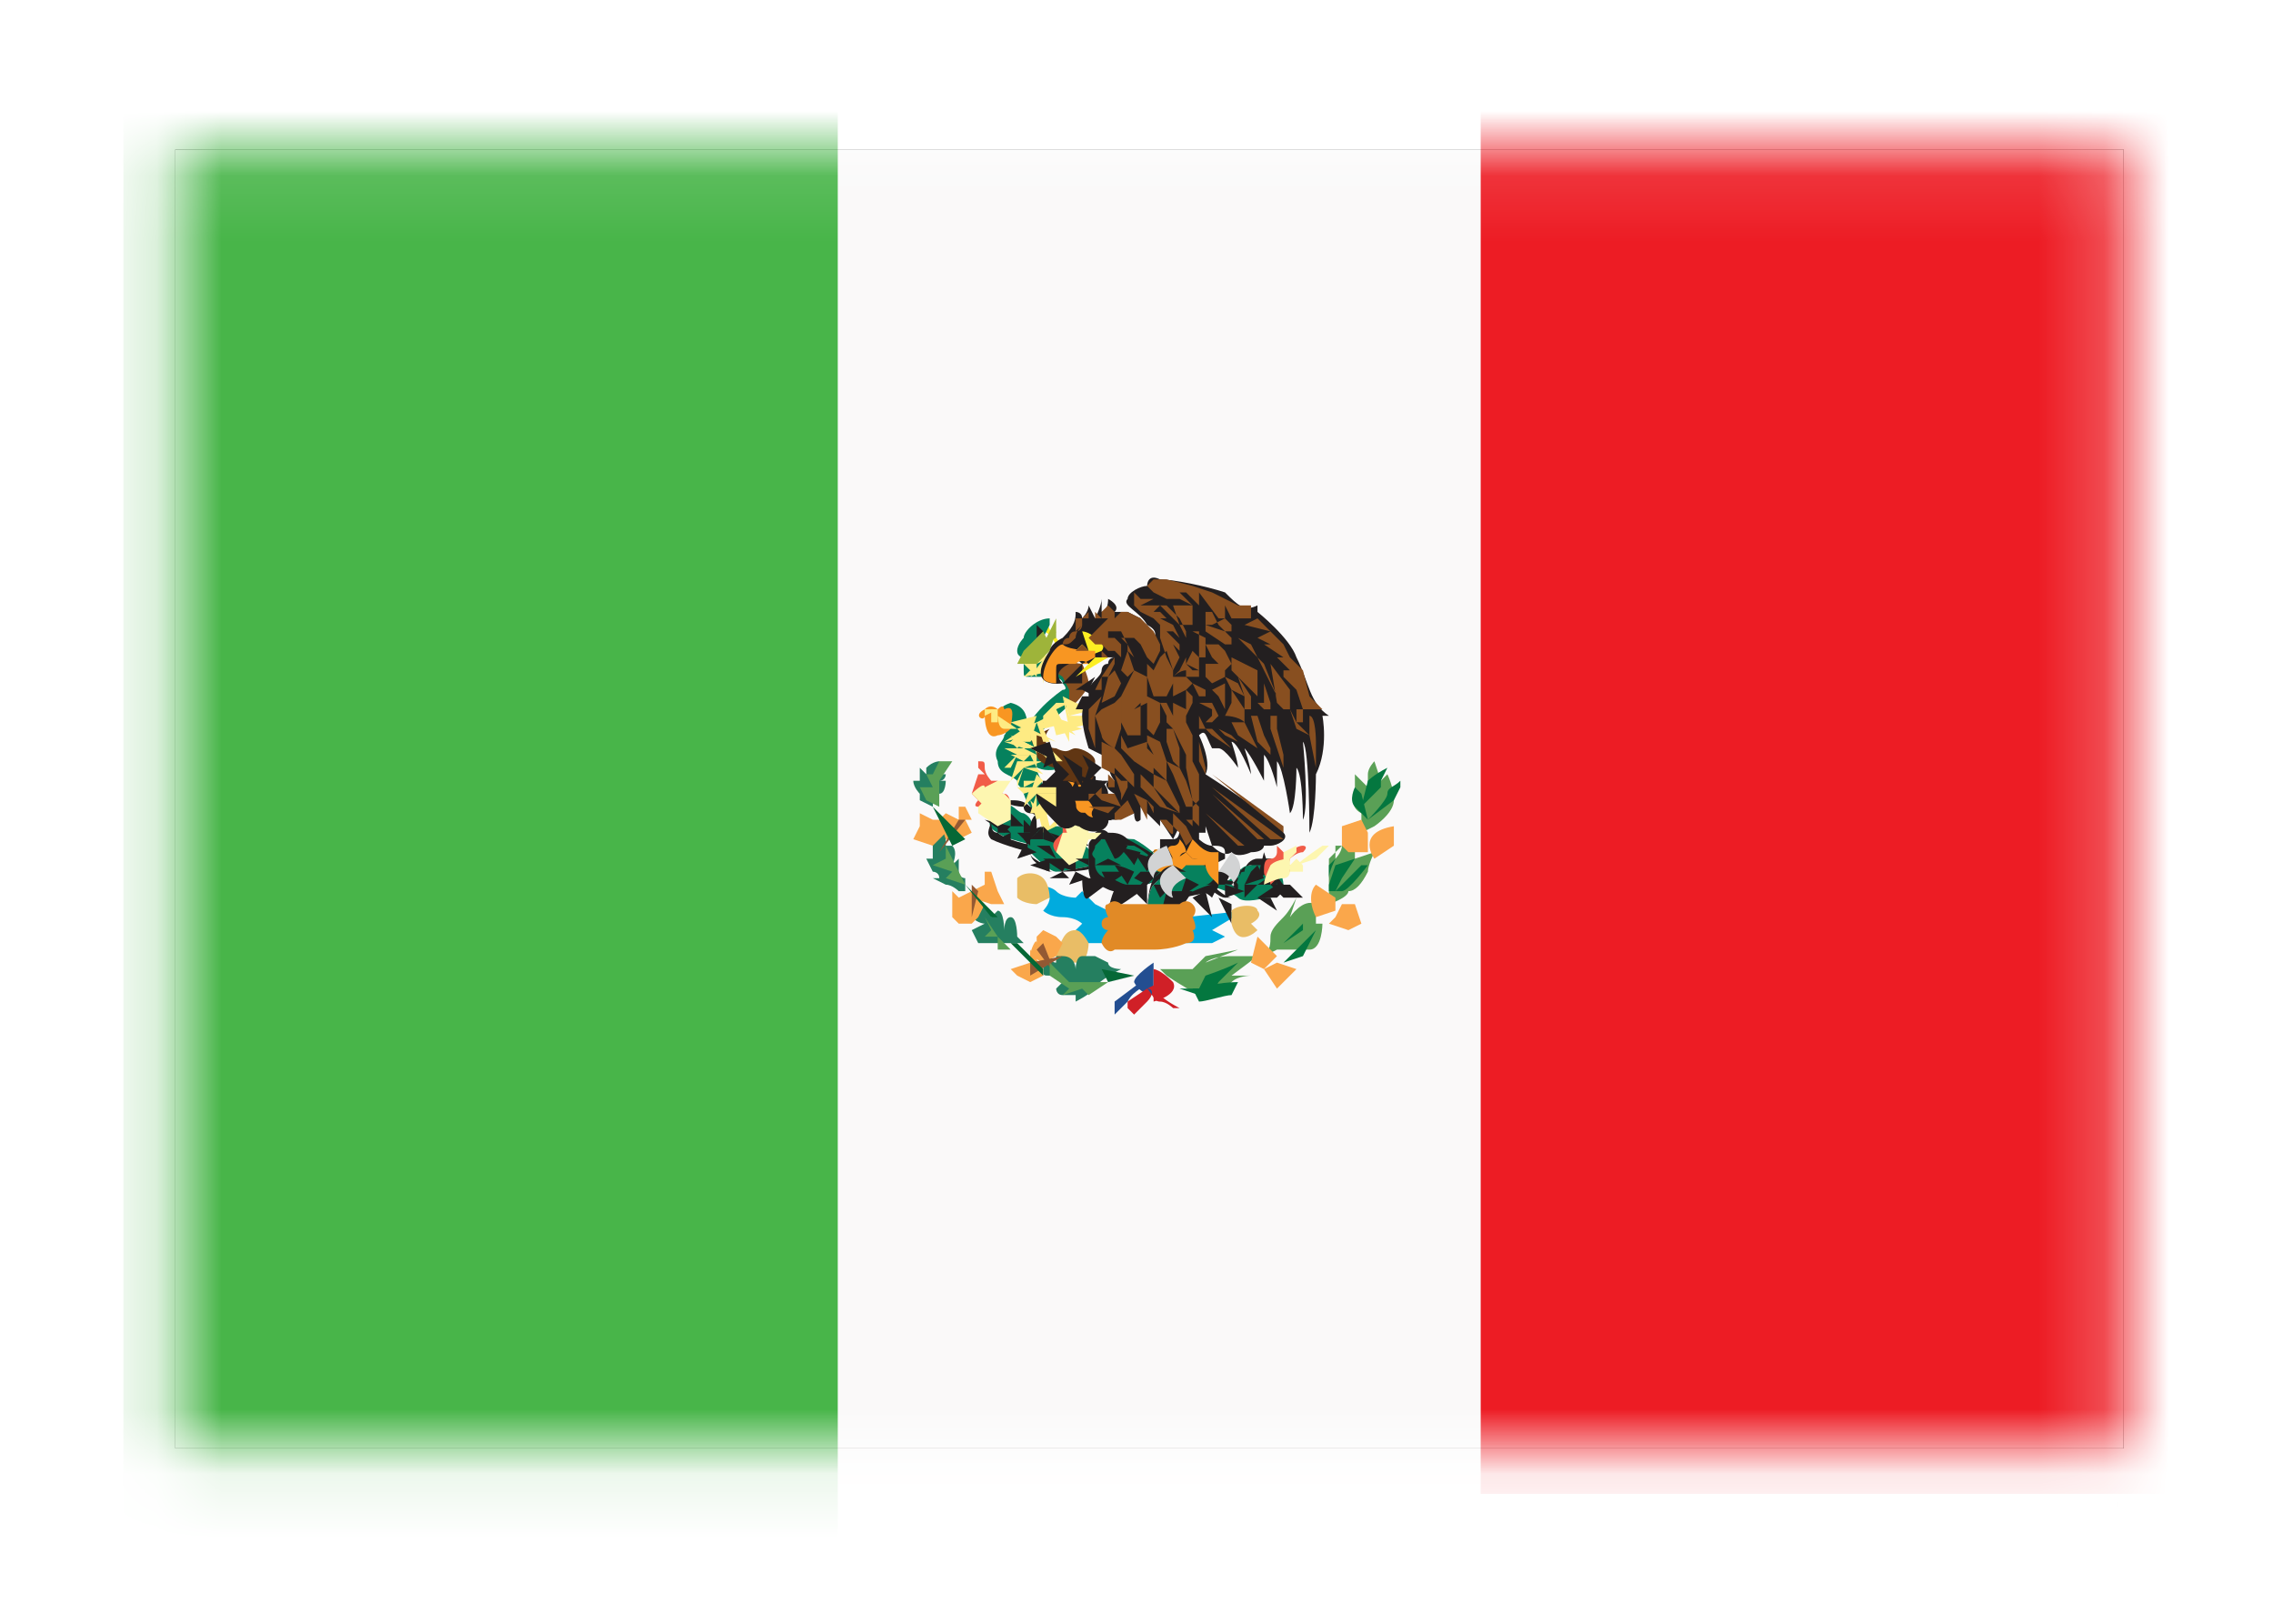<?xml version="1.0" encoding="utf-8"?>
<!-- Generator: Adobe Illustrator 26.2.1, SVG Export Plug-In . SVG Version: 6.00 Build 0)  -->
<svg version="1.1" id="Layer_1" xmlns="http://www.w3.org/2000/svg" xmlns:xlink="http://www.w3.org/1999/xlink" x="0px" y="0px"
	 viewBox="0 0 35 25" style="enable-background:new 0 0 35 25;" xml:space="preserve">
<style type="text/css">
	.st0{filter:url(#Adobe_OpacityMaskFilter);}
	.st1{fill-rule:evenodd;clip-rule:evenodd;fill:#FFFFFF;}
	.st2{mask:url(#mask-2_00000159433357127811672720000000628333105345935492_);}
	.st3{fill-rule:evenodd;clip-rule:evenodd;fill:#010101;}
	.st4{filter:url(#Adobe_OpacityMaskFilter_00000042701150552735286090000004112805664126477215_);}
	.st5{mask:url(#mask-4_00000116199219578569303220000010543106787482224295_);}
	.st6{fill-rule:evenodd;clip-rule:evenodd;fill:#FAF9F9;}
	.st7{fill-rule:evenodd;clip-rule:evenodd;fill:#ED1C24;}
	.st8{fill-rule:evenodd;clip-rule:evenodd;fill:#FBF9F8;}
	.st9{filter:url(#Adobe_OpacityMaskFilter_00000045609114671461586060000016246786612155595407_);}
	.st10{mask:url(#mask-2_00000101062337700303899570000003995236682673586086_);}
	.st11{filter:url(#Adobe_OpacityMaskFilter_00000128462565025830623900000008175413853984539564_);}
	.st12{mask:url(#mask-4_00000023966468550029464060000007938735880956898963_);fill-rule:evenodd;clip-rule:evenodd;fill:#F4F5F7;}
	.st13{filter:url(#Adobe_OpacityMaskFilter_00000034057277855513979020000002540050382001165702_);}
	.st14{mask:url(#mask-4_00000067228116183030101340000004531223054878379161_);fill-rule:evenodd;clip-rule:evenodd;fill:#ED1D24;}
	.st15{filter:url(#Adobe_OpacityMaskFilter_00000136397120147773986910000015753448142728859271_);}
	.st16{mask:url(#mask-2_00000091706067234960602460000002321505284769504941_);}
	.st17{filter:url(#Adobe_OpacityMaskFilter_00000131335887109535158300000003411507547502284682_);}
	.st18{mask:url(#mask-2_00000160891136498399391000000017756049373235322769_);}
	.st19{fill-rule:evenodd;clip-rule:evenodd;fill:#040404;}
	.st20{fill-rule:evenodd;clip-rule:evenodd;fill:#FFD548;}
	.st21{filter:url(#Adobe_OpacityMaskFilter_00000117668960112458929000000007186041640842922117_);}
	.st22{mask:url(#mask-2_00000084532459356011182520000004285211418049510028_);}
	.st23{filter:url(#Adobe_OpacityMaskFilter_00000093169137450422517880000007337478858609188509_);}
	.st24{mask:url(#mask-4_00000181809550278570098720000014414872598247725734_);fill-rule:evenodd;clip-rule:evenodd;fill:#ED1C24;}
	.st25{filter:url(#Adobe_OpacityMaskFilter_00000025410181257630238460000008608799509197480870_);}
	.st26{mask:url(#mask-4_00000099649463080031198580000000093378268448833410_);fill-rule:evenodd;clip-rule:evenodd;fill:#FCEE23;}
	.st27{filter:url(#Adobe_OpacityMaskFilter_00000036954039253278488530000004100744732580487351_);}
	.st28{mask:url(#mask-2_00000172418960918588751330000011318760097602942909_);}
	.st29{fill-rule:evenodd;clip-rule:evenodd;fill:#F4F5F7;}
	.st30{fill-rule:evenodd;clip-rule:evenodd;fill:#28489E;}
	.st31{filter:url(#Adobe_OpacityMaskFilter_00000106149118032540633080000006841448531786283392_);}
	.st32{mask:url(#mask-2_00000163043125389936285590000004044241021529375631_);}
	.st33{fill-rule:evenodd;clip-rule:evenodd;fill:#48B549;}
	.st34{filter:url(#Adobe_OpacityMaskFilter_00000073685887306776796970000001983121481840236962_);}
	.st35{mask:url(#mask-2_00000177479864644251214230000013874266319490538116_);}
	.st36{filter:url(#Adobe_OpacityMaskFilter_00000046333011233985864780000007278090761023957949_);}
	.st37{mask:url(#mask-4_00000130641319284651214970000010017956297657392312_);}
	.st38{fill-rule:evenodd;clip-rule:evenodd;fill:#426FB6;}
	.st39{filter:url(#Adobe_OpacityMaskFilter_00000182520578693874023960000001670946560043576765_);}
	.st40{mask:url(#mask-2_00000090998187329882602140000004308812758973409455_);}
	.st41{filter:url(#Adobe_OpacityMaskFilter_00000176759541433034515290000014053494855032293278_);}
	.st42{mask:url(#mask-4_00000050649915475537316300000007228198193215605426_);}
	.st43{filter:url(#Adobe_OpacityMaskFilter_00000139986416623490034780000004738369904051656600_);}
	.st44{mask:url(#mask-2_00000019669120936334350770000012965679884151484319_);}
	.st45{filter:url(#Adobe_OpacityMaskFilter_00000000214709974015845100000008523920599737889951_);}
	.st46{mask:url(#mask-2_00000116205885282339841060000007609220235676557459_);}
	.st47{filter:url(#Adobe_OpacityMaskFilter_00000007406104353910079740000003736242189635410590_);}
	.st48{mask:url(#mask-2_00000042703271809018010770000009646595279154630050_);}
	.st49{fill-rule:evenodd;clip-rule:evenodd;fill:#2E65B0;}
	.st50{filter:url(#Adobe_OpacityMaskFilter_00000028326082007345841220000009067043184618357664_);}
	.st51{mask:url(#mask-2_00000016037029257848532020000014319793742758442380_);}
	.st52{filter:url(#Adobe_OpacityMaskFilter_00000058562936270053809050000005924469963940428451_);}
	.st53{mask:url(#mask-2_00000132805672490187174530000011967639970155143101_);}
	.st54{filter:url(#Adobe_OpacityMaskFilter_00000138570011766291839340000015741888277243105443_);}
	.st55{mask:url(#mask-4_00000112619770869416509010000004368711825856029875_);}
	.st56{fill-rule:evenodd;clip-rule:evenodd;fill:#F9F9FA;}
	.st57{fill:#FFFFFF;}
	.st58{filter:url(#Adobe_OpacityMaskFilter_00000088841968256938018860000000839401330671179413_);}
	.st59{mask:url(#mask-2_00000069376577721755564670000009188716565373155225_);}
	.st60{filter:url(#Adobe_OpacityMaskFilter_00000084500441646017501430000006362739842420723344_);}
	.st61{mask:url(#mask-4_00000022522269820630322100000012278547080610877339_);}
	.st62{fill-rule:evenodd;clip-rule:evenodd;fill:#B72327;}
	.st63{filter:url(#Adobe_OpacityMaskFilter_00000049899913160601096290000004825129479184157362_);}
	.st64{mask:url(#mask-2_00000044895823384496806530000010888710681073222533_);}
	.st65{filter:url(#Adobe_OpacityMaskFilter_00000168795468524159005470000006570895917176628624_);}
	.st66{mask:url(#mask-4_00000098187969314515300000000002097632923151021474_);}
	.st67{filter:url(#Adobe_OpacityMaskFilter_00000155869379382583087740000014355781005934346886_);}
	.st68{mask:url(#mask-2_00000127755934176122309620000006535778762039640735_);fill-rule:evenodd;clip-rule:evenodd;fill:#FFFFFF;}
	.st69{filter:url(#Adobe_OpacityMaskFilter_00000036968242289756455020000007257040235822475904_);}
	.st70{mask:url(#mask-2_00000042729630301912793570000011980468768202908550_);fill-rule:evenodd;clip-rule:evenodd;fill:#21478B;}
	.st71{filter:url(#Adobe_OpacityMaskFilter_00000173858529938130636420000006963706766773988265_);}
	.st72{mask:url(#mask-2_00000170987027586119625590000002500567236774265230_);fill-rule:evenodd;clip-rule:evenodd;fill:#AE1F28;}
	.st73{filter:url(#Adobe_OpacityMaskFilter_00000128479244697957193160000005203568081668315827_);}
	.st74{mask:url(#mask-2_00000143584067246395763980000016703629221568772794_);}
	.st75{fill-rule:evenodd;clip-rule:evenodd;fill:#01ABDE;}
	.st76{fill-rule:evenodd;clip-rule:evenodd;fill:#06815D;}
	.st77{fill-rule:evenodd;clip-rule:evenodd;fill:#231F20;}
	.st78{fill-rule:evenodd;clip-rule:evenodd;fill:#FCEE23;}
	.st79{fill-rule:evenodd;clip-rule:evenodd;fill:#884F20;}
	.st80{fill-rule:evenodd;clip-rule:evenodd;fill:#F89622;}
	.st81{fill-rule:evenodd;clip-rule:evenodd;fill:#FEEB83;}
	.st82{fill-rule:evenodd;clip-rule:evenodd;fill:#9EB43A;}
	.st83{fill-rule:evenodd;clip-rule:evenodd;fill:#F15C48;}
	.st84{fill-rule:evenodd;clip-rule:evenodd;fill:#FDF6B0;}
	.st85{fill-rule:evenodd;clip-rule:evenodd;fill:#E18A26;}
	.st86{fill-rule:evenodd;clip-rule:evenodd;fill:#E9BD66;}
	.st87{fill-rule:evenodd;clip-rule:evenodd;fill:#257F60;}
	.st88{fill-rule:evenodd;clip-rule:evenodd;fill:#FAA74B;}
	.st89{fill-rule:evenodd;clip-rule:evenodd;fill:#935933;}
	.st90{fill-rule:evenodd;clip-rule:evenodd;fill:#056836;}
	.st91{fill-rule:evenodd;clip-rule:evenodd;fill:#5AA056;}
	.st92{fill-rule:evenodd;clip-rule:evenodd;fill:#04773F;}
	.st93{fill-rule:evenodd;clip-rule:evenodd;fill:#234E91;}
	.st94{fill-rule:evenodd;clip-rule:evenodd;fill:#D02027;}
	.st95{fill-rule:evenodd;clip-rule:evenodd;fill:#D2D3D4;}
	.st96{fill:none;stroke:#231F20;stroke-width:0.216;}
	.st97{fill-rule:evenodd;clip-rule:evenodd;fill:#613613;}
	.st98{filter:url(#Adobe_OpacityMaskFilter_00000031902900896498176690000010368308337790988170_);}
	.st99{mask:url(#mask-2_00000008124681585178115510000006870339485459327664_);}
	.st100{fill-rule:evenodd;clip-rule:evenodd;fill:#F5F5F5;}
	.st101{fill-rule:evenodd;clip-rule:evenodd;fill:#5192CE;}
	.st102{filter:url(#Adobe_OpacityMaskFilter_00000035506839307480264110000012256652624415878079_);}
	.st103{mask:url(#mask-2_00000181060825307228793980000013438464548286384043_);}
	.st104{filter:url(#Adobe_OpacityMaskFilter_00000138532652618325702550000017665110611340902817_);}
	.st105{mask:url(#mask-4_00000003093594725854399520000003135366012024360072_);}
	.st106{filter:url(#Adobe_OpacityMaskFilter_00000149359205138929799060000002498814634802548883_);}
	.st107{mask:url(#mask-4_00000070110040408065532110000011039828290192075439_);}
	.st108{fill:#07ADC8;}
	.st109{fill:#F0C11A;}
	.st110{fill:#FCC515;}
	.st111{filter:url(#Adobe_OpacityMaskFilter_00000142886266534568295490000014363138622321501881_);}
	.st112{mask:url(#mask-2_00000008119130666887543680000000242519707279388828_);}
	.st113{filter:url(#Adobe_OpacityMaskFilter_00000051370957896621659610000002433061057271718308_);}
	.st114{mask:url(#mask-4_00000027579538964434468770000001091041869923841695_);}
	.st115{fill-rule:evenodd;clip-rule:evenodd;fill:#F2F2F2;}
	.st116{fill-rule:evenodd;clip-rule:evenodd;fill:#151515;}
	.st117{filter:url(#Adobe_OpacityMaskFilter_00000052088526652349450190000017029865537177806509_);}
	.st118{mask:url(#mask-2_00000067202001120206035400000015534137412544464307_);}
	.st119{fill-rule:evenodd;clip-rule:evenodd;fill:#214097;}
	.st120{filter:url(#Adobe_OpacityMaskFilter_00000096041300704094776820000013552978602458080145_);}
	.st121{mask:url(#mask-2_00000118399008017041602110000003127696939515259051_);}
	.st122{fill-rule:evenodd;clip-rule:evenodd;fill:#E6E7E7;}
	.st123{filter:url(#Adobe_OpacityMaskFilter_00000082348263467111783320000005799269600509004968_);}
	.st124{mask:url(#mask-2_00000063611473203722475290000006414658984896371871_);}
	.st125{filter:url(#Adobe_OpacityMaskFilter_00000080186160140930923980000003787556449832193463_);}
	.st126{mask:url(#mask-4_00000131347956089394884960000003246937059699806646_);}
	.st127{fill-rule:evenodd;clip-rule:evenodd;fill:#FAFAFB;}
	.st128{fill-rule:evenodd;clip-rule:evenodd;fill:#1C1C1C;}
	.st129{filter:url(#Adobe_OpacityMaskFilter_00000030448242092635172740000000937029088530904720_);}
	.st130{mask:url(#mask-2_00000068636704352861604760000014646105061285895822_);}
	.st131{filter:url(#Adobe_OpacityMaskFilter_00000060709037146415313820000008101004170677364153_);}
	.st132{mask:url(#mask-2_00000154384413144271856610000002664998813697157761_);}
	.st133{fill-rule:evenodd;clip-rule:evenodd;fill:#FED242;}
	.st134{filter:url(#Adobe_OpacityMaskFilter_00000131361656558378802400000017276593173375613839_);}
	.st135{filter:url(#Adobe_OpacityMaskFilter_00000142154307432218471450000004753647462958696852_);}
	.st136{mask:url(#mask-2_00000066479424562210035100000008030388191777409470_);}
	.st137{filter:url(#Adobe_OpacityMaskFilter_00000003063180133842838410000011334469941667373460_);}
	.st138{mask:url(#mask-4_00000062165457520700991090000000562754075827249054_);fill-rule:evenodd;clip-rule:evenodd;fill:#F4F5F7;}
	.st139{filter:url(#Adobe_OpacityMaskFilter_00000084495108723733897040000015267269059832859318_);}
	.st140{mask:url(#mask-4_00000144332686319554299550000005948879558996849059_);fill-rule:evenodd;clip-rule:evenodd;fill:#231F20;}
	.st141{filter:url(#Adobe_OpacityMaskFilter_00000036213885955470085250000018146779735159949442_);}
	.st142{mask:url(#mask-4_00000008116875431721395510000003581344921516085683_);fill-rule:evenodd;clip-rule:evenodd;fill:#ED1C24;}
	.st143{filter:url(#Adobe_OpacityMaskFilter_00000022546313680980362610000001568147640890004357_);}
	.st144{mask:url(#mask-4_00000001625653952306012390000002965559951081592494_);fill-rule:evenodd;clip-rule:evenodd;fill:#1451A4;}
	.st145{filter:url(#Adobe_OpacityMaskFilter_00000062912810849624763180000008451162983759761815_);}
	.st146{mask:url(#mask-2_00000005951539213512470430000017622523398850295945_);}
	.st147{filter:url(#Adobe_OpacityMaskFilter_00000052809230546505801140000002625863638197067685_);}
	.st148{mask:url(#mask-4_00000008860168954186064710000014568365851957956776_);}
</style>
<g id="flag-mexico">
	<g id="Mask_00000070103131880524240860000005089237476536246719_">
		<g>
			<rect id="path-1_00000026844838644840315200000006699993077201622164_" x="2.7" y="2.3" class="st3" width="30" height="20"/>
		</g>
		<g>
			<rect id="path-1_00000149383599924548441920000014947516085179003805_" x="2.7" y="2.3" class="st1" width="30" height="20"/>
		</g>
	</g>
	<defs>
		<filter id="Adobe_OpacityMaskFilter" filterUnits="userSpaceOnUse" x="1.9" y="1.2" width="31.7" height="22.6">
			<feColorMatrix  type="matrix" values="1 0 0 0 0  0 1 0 0 0  0 0 1 0 0  0 0 0 1 0"/>
		</filter>
	</defs>
	
		<mask maskUnits="userSpaceOnUse" x="1.9" y="1.2" width="31.7" height="22.6" id="mask-2_00000143584067246395763980000016703629221568772794_">
		<g class="st0">
			<rect id="path-1_00000081642956539799921540000000677521569455836307_" x="2.7" y="2.3" class="st1" width="30" height="20"/>
		</g>
	</mask>
	<g id="Page-1_00000047049225184114415760000000785974263015398316_" class="st74">
		<g transform="translate(-1, -2)">
			<polygon id="Fill-1_00000027587313281305265620000018065176148968844938_" class="st6" points="3.7,25.5 33.6,25.5 33.6,4.3 
				3.7,4.3 			"/>
			<polygon id="Fill-2_00000019667889470976221140000011449911459153385387_" class="st33" points="2.9,25.8 13.9,25.8 13.9,3.6 
				2.9,3.6 			"/>
			<polygon id="Fill-3_00000150791568235008357780000003082087882771400381_" class="st7" points="23.8,25 34.6,25 34.6,3.2 
				23.8,3.2 			"/>
			<g id="Group-408" transform="translate(12.163, 8.521)">
				<path id="Fill-4_00000052792753585257560560000017031759105703094420_" class="st75" d="M5.9,7.5L5.7,7.4L5.5,7.2L5.4,7.3
					c0,0-0.2,0-0.3-0.1C5,7.1,4.7,7.1,4.7,7.1S4.9,7.3,5,7.3c0,0.1-0.1,0.2-0.1,0.2S5,7.6,5.2,7.6c0.2,0,0.3,0.1,0.3,0.1L5.3,7.9
					c0,0,0.1,0,0.2,0.1C5.7,8,6,8,6,8L5.9,7.5z"/>
				<polygon id="Fill-6" class="st75" points="7.1,7.6 8,7.5 7.5,7.8 7.7,7.9 7.5,8 6.9,8 				"/>
				<path id="Fill-8" class="st76" d="M7.5,7c0,0,0.2,0.1,0.3,0C7.9,7,7.9,6.8,8.1,6.8c0.2-0.1,0.2-0.1,0.3-0.1
					c0.1,0,0.2,0.3,0.2,0.4c0,0.1-0.1,0.2-0.2,0.2c-0.1,0-0.4,0.1-0.5,0S7.4,7.1,7.4,7.1L7.5,7z"/>
				<path id="Fill-10" class="st77" d="M7.6,7C7.6,7,7.6,7,7.6,7L7.4,7.1c0,0,0.2,0.2,0.3,0.2c0,0,0.1,0,0.2,0c0.1,0,0.2,0,0.3,0
					c0.1,0,0.1-0.1,0.2-0.1c0,0,0.1-0.1,0.1-0.1c0,0,0-0.1-0.1-0.2c0-0.1-0.1-0.1-0.1-0.1c0,0-0.1,0-0.1,0c0,0-0.1,0-0.1,0
					C8,6.8,7.9,6.9,7.9,7c0,0,0,0.1-0.1,0.1C7.8,7.1,7.6,7.1,7.6,7z M7.6,7C7.6,7,7.6,7,7.6,7c0.1,0,0.2,0.1,0.3,0
					c0,0,0-0.1,0.1-0.1c0-0.1,0.1-0.2,0.2-0.2c0.1,0,0.1,0,0.1,0c0.1,0,0.1,0,0.1,0c0,0,0.1,0.1,0.1,0.2c0,0.1,0.1,0.2,0.1,0.2
					c0,0,0,0.1-0.1,0.1c0,0-0.1,0.1-0.2,0.1c-0.1,0-0.2,0-0.3,0c-0.1,0-0.2,0-0.2,0c-0.1,0-0.3-0.2-0.3-0.2l0,0l0,0L7.6,7L7.6,7
					L7.6,7z"/>
				<path id="Fill-12" class="st76" d="M4.8,6.4C4.7,6.3,4.8,6.1,4.6,6C4.5,6,4.4,5.8,4.3,5.9C4.2,5.9,4.1,5.9,4.1,6
					c0,0.1-0.1,0.2,0.1,0.3c0.1,0.1,0.6,0.2,0.6,0.2L4.8,6.4z"/>
				<path id="Fill-14" class="st77" d="M4.7,6.2c0,0.1,0,0.1,0,0.2l0,0l0,0L4.7,6.6l0,0l0,0c0,0-0.4-0.1-0.6-0.2
					C4,6.3,4.1,6.2,4.1,6.1c0,0,0-0.1,0-0.1c0-0.1,0.1-0.1,0.2-0.2c0,0,0,0,0.1,0c0.1,0,0.2,0,0.3,0.1c0,0,0.1,0,0.1,0.1
					C4.7,6.1,4.7,6.2,4.7,6.2z M4.8,6.4c0-0.1,0-0.1,0-0.2c0-0.1,0-0.2-0.1-0.2c0,0-0.1,0-0.1-0.1C4.4,5.9,4.3,5.8,4.3,5.9
					c0,0,0,0-0.1,0C4.2,5.9,4.1,6,4.1,6c0,0,0,0.1,0,0.1c0,0.1,0,0.2,0.1,0.2c0.1,0.1,0.5,0.2,0.6,0.2L4.8,6.4z"/>
				<path id="Fill-16" class="st76" d="M5.7,6.6C5.6,6.6,5.6,6.5,5.4,6.4C5.3,6.3,5.2,6.2,5.1,6.2c-0.1,0-0.3,0-0.3,0.1
					C4.7,6.4,4.6,6.5,4.7,6.6c0.1,0.1,0.3,0.3,0.4,0.3c0.1,0,0.6-0.1,0.6-0.1L5.7,6.6z"/>
				<path id="Fill-18" class="st77" d="M5.6,6.5c0,0,0.1,0.1,0.1,0.1l0,0l0,0l0,0.2l0,0l0,0c0,0-0.5,0.1-0.6,0.1
					c-0.1,0-0.1,0-0.2-0.1C4.8,6.8,4.7,6.7,4.7,6.6c-0.1-0.1,0-0.2,0.1-0.3c0,0,0,0,0.1-0.1C4.8,6.2,5,6.2,5.1,6.2c0,0,0,0,0.1,0
					c0.1,0,0.1,0.1,0.2,0.1c0,0,0.1,0.1,0.1,0.1C5.5,6.5,5.5,6.5,5.6,6.5z M5.7,6.6c0,0-0.1-0.1-0.1-0.1c0,0-0.1-0.1-0.1-0.1
					c0,0-0.1-0.1-0.1-0.1C5.3,6.3,5.2,6.2,5.1,6.2c0,0,0,0-0.1,0c-0.1,0-0.2,0-0.3,0.1c0,0,0,0-0.1,0.1C4.7,6.5,4.6,6.6,4.7,6.6
					c0,0.1,0.1,0.1,0.2,0.2C4.9,6.9,5,6.9,5.1,6.9c0.1,0,0.6,0,0.6-0.1L5.7,6.6z"/>
				<path id="Fill-20" class="st76" d="M6.9,6.9L6.7,6.7c0,0-0.2-0.2-0.4-0.3c-0.2,0-0.4-0.1-0.5,0C5.6,6.5,5.5,6.7,5.6,6.8
					c0,0.1,0,0.2,0.2,0.3c0.2,0.1,0.3,0.1,0.5,0.1C6.4,7.1,6.8,7,6.8,7L6.9,6.9z"/>
				<path id="Fill-22" class="st77" d="M6.7,6.7l0.2,0.1l0,0l0,0L6.8,7l0,0l0,0c0,0-0.4,0.1-0.5,0.2c-0.1,0-0.2,0-0.3,0
					c-0.1,0-0.2-0.1-0.3-0.1C5.6,7,5.6,6.9,5.6,6.8c0,0,0,0,0-0.1c0-0.1,0-0.1,0-0.2c0-0.1,0.1-0.1,0.1-0.2c0,0,0.1-0.1,0.2,0
					c0.1,0,0.2,0,0.3,0.1C6.4,6.5,6.7,6.7,6.7,6.7z M6.9,6.9L6.7,6.8l0,0l0,0c0,0-0.2-0.2-0.4-0.3c-0.1,0-0.2,0-0.3-0.1
					c-0.1,0-0.2,0-0.2,0c0,0-0.1,0.1-0.1,0.1c0,0.1-0.1,0.1,0,0.2c0,0,0,0,0,0.1c0,0.1,0.1,0.2,0.2,0.2c0.1,0,0.2,0.1,0.3,0.1
					c0.1,0,0.2,0,0.3,0C6.4,7.1,6.8,7,6.8,7L6.9,6.9z"/>
				<path id="Fill-24" class="st78" d="M4.9,3.2c0.1,0,0.3,0.3,0.2,0.4c0,0,0.1-0.2,0-0.3C4.9,3.1,5,3,5,3L4.9,3.2z"/>
				<path id="Fill-26" class="st76" d="M5,3.1c0,0,0-0.2,0-0.1C4.8,3,4.6,3.2,4.6,3.3c0,0-0.1,0.1-0.1,0.2c0,0.1,0.1,0.1,0.1,0.1
					c0,0,0,0.1,0,0.2c0,0.1,0,0.1,0.1,0.1c0.1,0,0.3,0,0.3,0S5.2,3.9,5.2,4c0,0,0.1,0.1,0,0.1c0,0-0.6,0.4-0.6,0.8
					c0,0.4,0.3,0.5,0.6,0.4c0,0-0.4-0.1-0.4-0.4c0.1-0.3,0.5-0.5,0.5-0.6C5.4,4.3,5.5,4,5.3,3.8C5,3.7,5,3.6,5,3.6s0,0-0.1,0
					s-0.1,0-0.1-0.1c0,0,0,0,0,0S5,3.5,5,3.4c0,0,0-0.1,0-0.1S5,3.4,4.9,3.4s-0.2,0-0.1,0c0-0.1,0.1-0.1,0.1-0.1L5,3.1L5,3.1z"/>
				<path id="Fill-28" class="st79" d="M5.3,4.4c0,0,0.1,0,0.1-0.1c0,0,0.2-0.2,0.2-0.3c0-0.1-0.1-0.3-0.1-0.3
					C5.4,3.7,5.1,3.6,5.1,3.6L5,3.6L4.9,3.7l0.3,0.2l0.1,0.2L5.3,4.4z"/>
				<path id="Fill-30" class="st76" d="M5,5.7c-0.1,0-0.1,0-0.1-0.1c0-0.1-0.1-0.2-0.1-0.3c0-0.1-0.2-0.2-0.2-0.3
					c0-0.2,0.2-0.6-0.2-0.7C4.1,4.4,4.2,4.6,4.2,4.6s0.2,0.1,0.1,0.2c0,0.1-0.2,0.2-0.1,0.4c0,0.2,0.2,0.2,0.3,0.3
					c0,0.1,0.1,0.1,0.1,0.2C4.7,6,4.9,6.1,5.2,5.9C5.4,5.7,5,5.7,5,5.7"/>
				<path id="Fill-32" class="st80" d="M4.2,4.8c0,0,0.1,0,0.2-0.1c0-0.1,0.1-0.4-0.1-0.3c0,0,0-0.1-0.1,0c0,0-0.1-0.1-0.2,0
					C3.8,4.5,4,4.6,4,4.5C4,4.5,4,4.9,4.2,4.8C4.1,4.7,4.2,4.8,4.2,4.8"/>
				<polygon id="Fill-34" class="st81" points="4,4.5 4.2,4.4 4,4.4 				"/>
				<polygon id="Fill-36" class="st81" points="4.1,4.4 4.1,4.6 4.2,4.6 4.2,4.4 				"/>
				<path id="Fill-38" class="st81" d="M4.2,4.5c0,0,0,0.2,0.1,0.2c0,0,0.2,0,0.2,0L4.2,4.5z"/>
				<path id="Fill-40" class="st81" d="M4.4,4.6c0,0,0.4-0.1,0.4-0.1L4.7,4.8L4.3,4.9l0.3-0.2L4.4,4.6z"/>
				<polygon id="Fill-42" class="st81" points="4.4,4.9 4.7,4.9 4.8,4.6 4.5,4.7 4.6,4.8 				"/>
				<polygon id="Fill-44" class="st81" points="4.5,5 4.4,4.9 4.6,4.7 4.5,4.9 4.6,4.9 				"/>
				<polygon id="Fill-46" class="st81" points="4.4,4.8 4.6,4.9 4.8,5 4.6,5 				"/>
				<polygon id="Fill-48" class="st81" points="4.8,5 4.6,4.9 4.3,4.9 4.6,5 				"/>
				<polygon id="Fill-50" class="st81" points="4.3,5 4.6,5 4.8,5.1 4.5,5.1 				"/>
				<polygon id="Fill-52" class="st81" points="4.7,5.1 4.4,5.1 4.6,5.2 				"/>
				<polygon id="Fill-54" class="st81" points="4.4,5.3 4.5,5.1 4.3,5.3 				"/>
				<polygon id="Fill-56" class="st81" points="4.5,5.2 4.4,5.5 4.6,5.3 4.9,5.2 				"/>
				<path id="Fill-58" class="st81" d="M4.6,5.7c0,0,0.3-0.1,0.3-0.1l-0.4,0l0.1-0.3L4.5,5.5l0,0.1L4.6,5.7z"/>
				<polygon id="Fill-60" class="st81" points="4.6,5.3 4.8,5.3 4.9,5.4 				"/>
				<polygon id="Fill-62" class="st81" points="4.6,5.5 4.6,5.6 4.8,5.5 				"/>
				<polygon id="Fill-64" class="st81" points="4.8,5.7 4.7,6 4.9,6 4.8,5.9 				"/>
				<polygon id="Fill-66" class="st81" points="5.2,6 5.1,6.2 4.9,6.3 4.8,5.9 4.9,5.8 5,6.2 				"/>
				<polygon id="Fill-68" class="st81" points="4.7,5.8 4.8,6.1 5,6 4.8,5.9 				"/>
				<path id="Fill-70" class="st81" d="M5.2,4.2c0,0,0.1,0.3,0.1,0.3c0,0,0.4-0.1,0.4-0.1L5.4,4.3L5.2,4.2L5.2,4.2z"/>
				<polygon id="Fill-72" class="st81" points="5.2,4.2 5.3,4.7 5.7,4.6 5.6,4.5 5.3,4.5 				"/>
				<polygon id="Fill-74" class="st81" points="5,4.4 5.1,4.8 5.5,4.7 5.2,4.6 5.1,4.4 5.3,4.3 5.1,4.3 				"/>
				<polygon id="Fill-76" class="st81" points="4.9,4.7 4.9,4.5 5,4.4 5.2,4.6 5.4,4.8 5,4.6 				"/>
				<polygon id="Fill-78" class="st81" points="4.8,4.6 4.9,4.8 4.9,4.7 4.9,4.6 5.2,4.7 5.3,4.9 5.3,4.6 5,4.5 				"/>
				<path id="Fill-80" class="st81" d="M4.7,3.8c0,0,0.4,0,0.4,0L4.6,3.9L4.7,3.8z"/>
				<polygon id="Fill-82" class="st81" points="4.9,4 5,3.6 4.9,3.7 				"/>
				<polygon id="Fill-84" class="st81" points="5.1,3.7 5,4 4.9,3.8 4.7,3.9 5,3.5 5,3.8 				"/>
				<path id="Fill-86" class="st81" d="M4.6,3.7c0,0,0.2-0.2,0.2-0.2L5,3.6L4.8,3.7l0,0.2L4.6,3.7z"/>
				<polygon id="Fill-88" class="st77" points="4.8,3.1 4.8,3.3 4.9,3.2 				"/>
				<polygon id="Fill-90" class="st82" points="5.1,3 5.1,3.3 4.9,3.4 				"/>
				<path id="Fill-92" class="st82" d="M4.9,3.2L4.6,3.5c0,0-0.1,0.2-0.1,0.2c0,0,0.3,0,0.3,0L5,3.4L4.9,3.2z"/>
				<polygon id="Fill-94" class="st82" points="5.1,3.2 4.7,3.6 4.8,3.7 5,3.5 				"/>
				<path id="Fill-96" class="st82" d="M4.9,3.5l0,0.1c0,0-0.2,0-0.2,0C4.8,3.6,4.9,3.5,4.9,3.5L4.9,3.5z"/>
				<polygon id="Fill-98" class="st77" points="5.2,4 5.5,3.7 5.5,4 				"/>
				<path id="Fill-100" class="st77" d="M5.4,4.1c0,0,0.3-0.2,0.3-0.2L5.6,4.1H5.4z"/>
				<polygon id="Fill-102" class="st77" points="5.5,4.1 5.7,4 5.7,4.2 				"/>
				<polygon id="Fill-104" class="st77" points="5.5,4.2 5.6,4.2 5.6,4.4 5.4,4.4 				"/>
				<path id="Fill-106" class="st76" d="M6.5,7.6c0,0,0-0.4,0.1-0.5c0.1-0.1,0.3-0.3,0.3-0.3l0.3-0.1l0.3,0.1c0,0,0.1,0.1,0.1,0.2
					c0,0.1,0,0.2-0.1,0.2C7.5,7.2,7,7.3,7,7.3L6.9,7.6L6.5,7.6z"/>
				<path id="Fill-108" class="st77" d="M6.6,7C6.5,7.2,6.5,7.5,6.5,7.6l0.4,0L7,7.3l0,0l0,0c0,0,0.4-0.2,0.5-0.2
					c0,0,0.1-0.1,0.1-0.1c0,0,0-0.1,0-0.1c0-0.1-0.1-0.2-0.1-0.2L7.3,6.6L6.9,6.7C6.9,6.8,6.7,6.9,6.6,7z M6.5,7.6
					c0,0,0-0.4,0.1-0.5c0.1-0.1,0.3-0.3,0.3-0.3l0,0l0,0l0.3-0.1l0,0l0,0l0.3,0.1l0,0l0,0c0,0,0.1,0.1,0.1,0.2c0,0,0,0.1,0,0.1
					c0,0,0,0.1-0.1,0.1C7.5,7.2,7.1,7.3,7,7.3L6.9,7.6l0,0l0,0L6.5,7.6L6.5,7.6L6.5,7.6z"/>
				<polygon id="Fill-110" class="st77" points="6.7,6.9 6.4,6.9 6.3,7 6.5,7.1 				"/>
				<path id="Fill-112" class="st77" d="M6,6.8c0.1,0,0.3,0.1,0.3,0.1L6.2,7.1L6,6.8z"/>
				<path id="Fill-114" class="st77" d="M5.8,6.9c0,0,0.4,0,0.4,0L5.9,7.1L5.8,6.9z"/>
				<path id="Fill-116" class="st77" d="M6,6.5c0.1,0,0.3,0.3,0.3,0.3l0.1-0.2L6,6.5z"/>
				<path id="Fill-118" class="st77" d="M6.3,6.6c0,0,0.2,0.3,0.2,0.3l0.1-0.2L6.3,6.6z"/>
				<path id="Fill-120" class="st77" d="M5.8,6.3c0,0,0.2,0.4,0.2,0.4c0.1,0,0.2-0.2,0.2-0.2L5.8,6.3z"/>
				<path id="Fill-122" class="st77" d="M6,7L5.5,7c0,0,0,0.4,0.1,0.3C5.6,7.3,6,7,6,7"/>
				<path id="Fill-124" class="st77" d="M5.9,7.5c0.1,0,0.5-0.3,0.5-0.3S6.2,7.1,6.1,7.1C6,7,5.9,7.5,5.9,7.5"/>
				<path id="Fill-126" class="st77" d="M6.3,7.2c0.1,0.1,0.2,0.2,0.2,0.2l0-0.4L6.3,7.2z"/>
				<path id="Fill-128" class="st77" d="M6.7,7.6c0,0,0.1-0.4,0.1-0.4s0.4,0,0.4,0c0,0-0.2,0.3-0.2,0.3L6.7,7.6z"/>
				<polygon id="Fill-130" class="st77" points="7.1,7 7,7.3 7.3,7.1 				"/>
				<path id="Fill-132" class="st77" d="M7.3,7.2c0.1,0,0.2,0.1,0.2,0.1l0.1-0.2L7.3,7.2z"/>
				<path id="Fill-134" class="st77" d="M7.4,7.1c0.1,0,0.2-0.2,0.2-0.2l0.2,0L7.7,7.1L7.4,7.1z"/>
				<polygon id="Fill-136" class="st77" points="7.2,7.3 7.5,7.6 7.4,7.2 				"/>
				<path id="Fill-138" class="st77" d="M6.6,7.1c0.1,0,0.3,0,0.3,0L6.7,7.3L6.6,7.1z"/>
				<path id="Fill-140" class="st77" d="M7.6,7.3c0,0,0.2,0.4,0.2,0.4l0-0.3L7.6,7.3z"/>
				<polygon id="Fill-142" class="st77" points="7.7,7.1 7.7,7.3 8,7.2 				"/>
				<polygon id="Fill-144" class="st77" points="8,7.1 8,7.3 8.2,7.1 				"/>
				<polygon id="Fill-146" class="st77" points="8.2,7.1 8.5,7.1 8.5,6.9 				"/>
				<polygon id="Fill-148" class="st77" points="8,7.1 8.3,7 8.2,6.8 8.1,6.9 				"/>
				<path id="Fill-150" class="st77" d="M8.2,7.3c0,0,0.3,0.2,0.3,0.2L8.4,7.3L8.2,7.3z"/>
				<polygon id="Fill-152" class="st77" points="8.4,7.1 8.7,7.1 8.9,7.3 8.6,7.3 				"/>
				<path id="Fill-154" class="st77" d="M8.2,7.3c0,0,0.3-0.2,0.3-0.2l0.1,0.1L8.5,7.3L8.2,7.3z"/>
				<polygon id="Fill-156" class="st77" points="8.3,6.6 8.2,7 8.4,6.9 				"/>
				<polygon id="Fill-158" class="st77" points="5.7,6.8 5.9,6.7 6.1,6.8 				"/>
				<polygon id="Fill-160" class="st77" points="5.4,6.9 5.3,7.1 5.6,7 				"/>
				<path id="Fill-162" class="st77" d="M5.1,6.8c0,0,0.3,0.1,0.3,0.1l0-0.2L5.1,6.8z"/>
				<path id="Fill-164" class="st77" d="M4.9,6.7c0,0,0.3,0.2,0.3,0.2l0.1-0.2L4.9,6.7z"/>
				<polygon id="Fill-166" class="st77" points="5,7 5.2,6.9 5.3,7 5.2,7 				"/>
				<polygon id="Fill-168" class="st77" points="4.8,6.5 5.1,6.7 5,6.5 				"/>
				<path id="Fill-170" class="st77" d="M5,6.3c0,0,0.2,0.2,0.2,0.2l0.1-0.1L5,6.3z"/>
				<path id="Fill-172" class="st77" d="M4.7,6.8c0,0,0.3-0.1,0.3-0.1l0,0.2L4.7,6.8z"/>
				<path id="Fill-174" class="st77" d="M4.2,6.1c0,0,0,0.2,0,0.2l0.2,0L4.2,6.1z"/>
				<path id="Fill-176" class="st77" d="M4,6.1c0,0,0.3,0.2,0.3,0.2l0.1-0.1L4,6.1z"/>
				<path id="Fill-178" class="st77" d="M4.2,6.4c0,0,0.2-0.1,0.2-0.1l0,0.2L4.2,6.4z"/>
				<path id="Fill-180" class="st77" d="M4.6,6.5c0,0-0.1,0.2-0.1,0.2c0,0,0.3-0.1,0.3-0.1L4.6,6.5z"/>
				<polygon id="Fill-182" class="st77" points="4.5,6.3 4.7,6.5 4.7,6.3 				"/>
				<path id="Fill-184" class="st77" d="M4.6,6.1c0,0,0,0.2,0,0.2c0,0,0.2,0,0.2,0L4.6,6.1z"/>
				<polygon id="Fill-186" class="st77" points="4.4,6 4.4,6.2 4.6,6.2 				"/>
				<polygon id="Fill-188" class="st77" points="4.9,6.2 4.7,6.4 4.9,6.4 				"/>
				<polygon id="Fill-190" class="st77" points="4.9,6.2 4.9,6.4 5.2,6.5 				"/>
				<path id="Fill-192" class="st83" d="M3.9,5.8c0,0-0.1,0.1,0,0.1C4,6,4.2,6,4.2,6l0.2-0.1c0,0,0-0.2-0.1-0.2
					c-0.1,0-0.1-0.1-0.1-0.1l0-0.1l-0.1,0L4.1,5.6l0-0.1c0,0-0.1-0.1-0.1-0.2c0-0.1,0-0.1-0.1-0.1c0,0,0,0.1,0,0.1
					c0,0,0.1,0.1,0.1,0.1l-0.1,0L3.8,5.7L3.9,5.8L3.9,5.8L3.9,5.8z"/>
				<path id="Fill-194" class="st84" d="M3.8,5.7c0,0,0.2-0.2,0.2-0.1c0,0,0.2,0.3,0.2,0.3L4,5.9L3.8,5.7z"/>
				<polygon id="Fill-196" class="st84" points="4,5.6 4.2,5.5 4.3,5.8 4.1,5.9 4,5.8 				"/>
				<polygon id="Fill-198" class="st84" points="4.2,5.5 4.4,5.5 4.2,5.8 4.1,5.8 				"/>
				<polygon id="Fill-200" class="st84" points="4.1,5.7 4.3,5.7 4.4,5.8 4.4,6.1 4.2,6.2 3.9,6 3.9,5.9 				"/>
				<path id="Fill-202" class="st83" d="M5.1,6.6c0,0-0.1-0.1,0-0.2c0.1-0.1,0.1-0.1,0.1-0.1s0-0.1,0-0.1c0,0,0.1,0,0.1,0l0,0.1
					l0.1,0l0,0c0,0,0-0.1,0.1-0.1S5.5,6,5.5,6L5.5,6.1l0,0L5.4,6.3c0,0,0.1-0.1,0.1-0.1s0,0.1,0,0.1l-0.1,0l0,0c0,0,0,0.1,0,0.2
					c0,0-0.1,0.1-0.1,0.1L5.1,6.6z"/>
				<polygon id="Fill-204" class="st84" points="5.2,6.1 5.3,6.4 5.4,6.4 5.5,6.1 				"/>
				<polygon id="Fill-206" class="st84" points="5.4,6.1 5.4,6.3 5.5,6.5 5.6,6.3 5.6,6.1 				"/>
				<polygon id="Fill-208" class="st84" points="5.5,6.3 5.8,6.3 5.7,6.4 5.5,6.4 				"/>
				<polygon id="Fill-210" class="st84" points="5.2,6.3 5.1,6.6 5.3,6.8 5.5,6.7 5.6,6.4 5.5,6.3 				"/>
				<polygon id="Fill-212" class="st84" points="5.5,6 5.4,6.3 5.6,6 				"/>
				<path id="Fill-214" class="st83" d="M8.3,6.9c0-0.1,0-0.2,0.1-0.2c0.1,0,0.1-0.1,0.1-0.1l0,0c0,0,0-0.1,0-0.1
					c0,0,0.1,0.1,0.1,0.1s0,0,0.1,0c0,0,0.1-0.1,0.2-0.1c0,0,0.1,0,0,0.1c-0.1,0-0.2,0.1-0.2,0.1s0,0.1-0.1,0.1c0,0,0.1,0,0.1,0
					l0,0.1l-0.1,0l0,0c0,0-0.2,0.2-0.2,0.2C8.4,7,8.3,7,8.3,6.9"/>
				<polygon id="Fill-216" class="st84" points="8.6,6.8 8.6,6.6 8.8,6.5 8.8,6.6 				"/>
				<path id="Fill-218" class="st84" d="M8.6,6.9c0,0,0.2-0.2,0.2-0.2l0.1,0.1L8.6,6.9L8.6,6.9z"/>
				<polygon id="Fill-220" class="st84" points="8.7,6.8 8.9,6.8 8.9,6.9 8.7,6.9 				"/>
				<path id="Fill-222" class="st84" d="M8.3,7.1c0-0.1,0.1-0.3,0.1-0.3c0.1-0.1,0.3-0.1,0.3-0.1l0,0.1l0,0.1c0,0,0,0.1-0.1,0.1
					c-0.1,0-0.3,0.1-0.3,0.1L8.3,7.1z"/>
				<path id="Fill-224" class="st84" d="M8.8,6.8c0.1-0.1,0.4-0.3,0.4-0.3l0.1,0c0,0-0.2,0.2-0.2,0.2C9.1,6.7,8.8,6.8,8.8,6.8"/>
				<path id="Fill-226" class="st85" d="M6.1,7.4c0.3,0,0.4,0,0.5,0C6.7,7.4,7,7.4,7,7.4s0.1-0.1,0.2,0c0.1,0.1,0,0.2,0,0.2
					s0.1,0.2,0,0.2c0,0,0.1,0.2-0.1,0.2c0,0-0.2,0.1-0.5,0.1C6.3,8.1,6,8.1,6,8.1S5.9,8.2,5.8,8c0-0.1,0.1-0.2,0.1-0.2
					S5.8,7.8,5.8,7.7c0-0.1,0.1-0.1,0.1-0.1s-0.1-0.2,0-0.2C6,7.3,6.1,7.4,6.1,7.4"/>
				<path id="Fill-228" class="st86" d="M4.5,7c0.1-0.1,0.3-0.1,0.4,0S5,7.3,5,7.3L4.8,7.4c0,0-0.2,0-0.3-0.1C4.5,7.1,4.5,7,4.5,7"
					/>
				<path id="Fill-230" class="st86" d="M5.1,8.1C5.2,8,5.2,7.8,5.4,7.8C5.5,7.8,5.6,8,5.6,8s0,0.2-0.1,0.3C5.4,8.3,5.1,8.3,5.1,8.3
					L5.1,8.1z"/>
				<path id="Fill-232" class="st86" d="M7.8,7.7c0-0.1,0-0.2,0-0.2c0.1-0.1,0.4-0.1,0.4,0c0.1,0.1-0.1,0.2-0.1,0.2L8.2,7.8
					C8.2,7.8,7.9,8.1,7.8,7.7"/>
				<path id="Fill-234" class="st87" d="M3.2,5.9L3,5.8l0-0.1c0,0-0.1-0.1-0.1-0.2l0.1,0l0-0.2L3,5.3c0,0,0.1,0.1,0.1,0.1
					c0,0,0-0.1,0-0.1c0.1-0.1,0.2-0.1,0.2-0.1s0,0.1,0,0.2c0,0,0.1,0,0.1,0S3.4,5.5,3.3,5.5c-0.1,0,0.1,0,0.1,0s0,0.2-0.1,0.2
					c-0.1,0-0.1,0.2-0.1,0.2L3.2,5.9L3.2,5.9z"/>
				<path id="Fill-236" class="st87" d="M3.4,6.3L3.2,6.4c0,0,0,0.1,0,0.2c0,0.1,0,0.1,0,0.1L3.1,6.7l0.1,0.2c0,0,0.1,0,0.1,0.1
					c0,0.1,0,0,0,0L3.2,7c0,0,0.2,0.1,0.2,0.1c0.1,0,0.2,0.1,0.2,0.1l0.1,0l0-0.2c0,0-0.1,0-0.1-0.1c0-0.1,0-0.2,0-0.2L3.5,6.8
					c0,0,0.1-0.2,0-0.3L3.4,6.5L3.4,6.3L3.4,6.3z"/>
				<path id="Fill-238" class="st87" d="M3.9,7.4c0,0.1-0.1,0.1-0.1,0.2C3.9,7.7,4,7.7,4,7.7L3.8,7.8l0.1,0.2l0.1,0L4,8L4,8l0,0
					l0.3,0l0.3,0L4.5,7.9h0c0,0,0-0.3-0.1-0.3c-0.1,0-0.1,0.2-0.1,0.2s0-0.3-0.1-0.3L4.1,7.6C4.1,7.6,4.1,7.4,3.9,7.4"/>
				<path id="Fill-240" class="st87" d="M4.9,8.1L4.9,8.1c0,0.1,0,0.2,0,0.3c0,0.1,0,0.1,0.1,0.1c0.1,0,0.2,0.1,0.2,0.1L5.1,8.7
					c0,0,0,0.1,0.1,0.1c0.1,0,0.2,0,0.2,0l0.1,0L5.4,8.8l0,0.1c0,0,0.2-0.1,0.3-0.2c0-0.1,0.4-0.3,0.4-0.3s-0.2,0-0.2-0.1
					c0,0-0.2-0.1-0.2-0.1S5.6,8.2,5.5,8.2c-0.1,0-0.1,0.2-0.1,0.2S5.4,8.2,5.2,8.2c-0.1,0-0.1,0-0.1,0l0,0.1c0,0-0.1,0-0.1-0.1
					C5,8.1,4.9,8.1,4.9,8.1"/>
				<path id="Fill-242" class="st88" d="M3.2,6.1c0,0,0.2,0,0.2,0l0,0.2L3.2,6.5L2.9,6.4L3,6.2L3,6.1L3,6L3.2,6.1L3.2,6.1z"/>
				<polygon id="Fill-244" class="st88" points="3.4,6.4 3.3,6.1 3.4,6 3.6,6.1 3.6,5.9 3.7,5.9 3.8,6.1 3.7,6.1 3.8,6.3 3.6,6.4 
									"/>
				<polygon id="Fill-246" class="st88" points="3.8,7.2 4,7.1 4,6.9 4.1,6.9 4.2,7.2 4.3,7.4 4.1,7.4 3.8,7.3 				"/>
				<polygon id="Fill-248" class="st88" points="3.8,7.2 4,7.4 3.9,7.6 3.8,7.7 3.6,7.7 3.5,7.6 3.5,7.4 3.5,7.4 3.5,7.2 3.6,7.3 
									"/>
				<path id="Fill-250" class="st88" d="M4.7,8.2l0.2,0.1l0.2-0.1L5.2,8L5.1,7.9L4.9,7.8L4.8,7.9l0,0.1C4.8,7.9,4.7,8.1,4.7,8.2
					C4.7,8.1,4.7,8.2,4.7,8.2"/>
				<polygon id="Fill-252" class="st88" points="4.9,8.4 4.7,8.1 4.7,8.3 4.4,8.4 4.5,8.5 4.7,8.6 4.9,8.5 				"/>
				<polygon id="Fill-254" class="st89" points="4.8,8.1 5.1,8.5 4.9,8 				"/>
				<path id="Fill-256" class="st89" d="M4.7,8.3c0,0,0.5-0.1,0.5-0.1L4.7,8.5L4.7,8.3z"/>
				<path id="Fill-258" class="st89" d="M3.6,7.3c0,0,0.5,0.2,0.5,0.2L3.6,7.3L3.6,7.3z"/>
				<polygon id="Fill-260" class="st89" points="3.9,7.2 3.8,7.6 3.8,7.1 				"/>
				<polygon id="Fill-262" class="st89" points="3.1,6.2 3.6,6.5 3.1,6.2 				"/>
				<polygon id="Fill-264" class="st89" points="3.6,6.1 3.3,6.6 3.7,6.1 				"/>
				<polygon id="Fill-266" class="st90" points="3.2,5.9 3.5,6.5 3.7,6.4 				"/>
				<polygon id="Fill-268" class="st90" points="4.1,7.6 3.7,7.1 4.2,7.6 				"/>
				<polygon id="Fill-270" class="st90" points="4.9,8.4 4.5,8 4.4,8 4.9,8.5 				"/>
				<polygon id="Fill-272" class="st90" points="5.8,8.4 6.3,8.5 5.9,8.6 				"/>
				<path id="Fill-274" class="st91" d="M9.8,6.3c0,0,0-0.2,0-0.3C9.6,5.9,9.7,5.7,9.7,5.7l0-0.3l0.2,0.2c0,0,0-0.1,0-0.2
					C9.9,5.3,10,5.2,10,5.2l0.1,0.3l0.1-0.1c0,0,0.1,0.2,0.1,0.4c0,0.2-0.3,0.4-0.3,0.4L9.8,6.3L9.8,6.3z"/>
				<path id="Fill-276" class="st92" d="M9.7,5.6c0,0-0.1,0.2,0,0.3c0.2,0.2,0.2,0.2,0.2,0.2L9.8,5.7L9.7,5.6z"/>
				<path id="Fill-278" class="st92" d="M10.2,5.3C10,5.4,9.9,5.5,9.9,5.5c0,0-0.1,0.4-0.1,0.4l0.3-0.3l0-0.1L10.2,5.3z"/>
				<path id="Fill-280" class="st92" d="M10.4,5.5c-0.1,0.1-0.2,0.1-0.2,0.2c0,0.1-0.3,0.4-0.3,0.4l0.4-0.3l0.1-0.2L10.4,5.5z"/>
				<path id="Fill-282" class="st91" d="M9.5,6.5C9.4,6.6,9.3,6.7,9.3,6.7c0,0.1,0,0.3,0,0.4c0,0.1,0,0.3,0,0.3s0.3-0.1,0.3-0.2
					c0.1,0,0.2-0.1,0.3-0.3C9.9,6.8,10,6.6,10,6.6L9.7,6.7l0-0.3c0,0-0.1,0.1-0.2,0.1c0,0.1-0.1,0.2-0.1,0.2s0-0.1,0-0.2
					C9.5,6.5,9.5,6.5,9.5,6.5"/>
				<path id="Fill-284" class="st92" d="M9.4,6.7c0,0-0.1,0.2-0.1,0.3c0,0.1,0,0.2,0,0.2s0.1,0,0.2,0c0.1,0,0.4-0.4,0.4-0.4l-0.1,0
					L9.7,6.9L9.4,7.2l0.1-0.2l0.2-0.3L9.4,6.8L9.3,7.1l0-0.3L9.4,6.7z"/>
				<path id="Fill-286" class="st91" d="M8.3,8.2C8.4,8.1,8.4,8,8.4,7.9c0-0.1,0.1-0.2,0.2-0.3c0.1-0.1,0.2-0.3,0.2-0.3l0,0
					c0,0-0.1,0.3-0.1,0.3c0,0,0.2-0.3,0.4-0.2L9.1,7.7l0.1,0c0,0,0,0.4-0.2,0.4c-0.2,0-0.5,0-0.5,0L8.3,8.2L8.3,8.2z"/>
				<path id="Fill-288" class="st92" d="M8.9,7.5L8.7,7.7L8.4,8c0,0,0.3-0.3,0.3-0.3C8.7,7.7,8.9,7.5,8.9,7.5"/>
				<polygon id="Fill-290" class="st92" points="9.1,7.5 8.9,7.7 8.8,7.8 8.6,8 8.9,7.8 8.9,7.7 				"/>
				<polygon id="Fill-292" class="st92" points="9.1,7.8 8.6,8.3 8.9,8.2 				"/>
				<path id="Fill-294" class="st91" d="M6.7,8.4c0,0,0.3,0,0.3,0s0.2,0,0.2,0c0,0,0.2-0.2,0.2-0.2l0.5-0.1L7.4,8.3
					c0,0,0.1-0.1,0.4-0.1c0.2,0,0.4,0,0.4,0L7.8,8.5l0.3,0c0,0-0.2,0-0.3,0.1C7.6,8.8,7.5,8.9,7.3,8.8S6.8,8.5,6.8,8.5L6.7,8.4
					L6.7,8.4z"/>
				<path id="Fill-296" class="st92" d="M7.3,8.9C7.3,8.9,7.3,8.9,7.3,8.9c0.1,0,0.4-0.1,0.5-0.1c0,0,0.1-0.2,0.1-0.2
					s-0.4,0-0.5,0.1c0,0-0.2,0-0.2,0L7.3,8.9z"/>
				<path id="Fill-298" class="st92" d="M7.9,8.3C7.7,8.4,7.4,8.5,7.4,8.5L7.3,8.7c0,0-0.4,0-0.3,0c0,0,0.3,0.1,0.3,0.1l0.2,0
					l0.1-0.2L7.9,8.3z"/>
				<path id="Fill-300" class="st93" d="M6.6,8.3c0,0.3,0,0.5,0,0.5s-0.2,0-0.3-0.2C6.3,8.5,6.6,8.3,6.6,8.3"/>
				<path id="Fill-302" class="st94" d="M6.6,8.4c0,0.3,0,0.5,0,0.5c0,0,0.4-0.1,0.3-0.3C6.7,8.4,6.6,8.4,6.6,8.4"/>
				<path id="Fill-304" class="st93" d="M6.4,8.6C6.4,8.6,6.5,8.7,6.4,8.6c0.1,0.1-0.1,0.1-0.2,0.3C6.1,9,6,9.1,6,9.1l0-0.2L6.4,8.6
					z"/>
				<path id="Fill-306" class="st94" d="M6.5,8.7c0,0-0.3,0.2-0.3,0.2L6.2,9l0.1,0.1c0,0,0.1-0.1,0.2-0.2C6.6,8.8,6.6,8.7,6.5,8.7
					c0.1,0.1,0.1,0.2,0.2,0.2C6.8,8.9,6.9,9,6.9,9l0.1,0c0,0-0.2-0.1-0.3-0.2C6.7,8.8,6.7,8.6,6.7,8.6L6.5,8.7z"/>
				<polygon id="Fill-308" class="st88" points="8.2,7.9 8.1,8.3 8.3,8.4 8.5,8.2 				"/>
				<polygon id="Fill-310" class="st88" points="8.3,8.4 8.5,8.7 8.8,8.4 8.5,8.3 				"/>
				<path id="Fill-312" class="st88" d="M9.1,7.1C9,7.2,9,7.4,9.1,7.6l0.3-0.1l0-0.2L9.1,7.1z"/>
				<polygon id="Fill-314" class="st88" points="9.4,7.6 9.5,7.4 9.7,7.4 9.8,7.7 9.6,7.8 9.3,7.7 				"/>
				<polygon id="Fill-316" class="st88" points="9.8,6.1 9.9,6.3 9.9,6.6 9.6,6.6 9.5,6.5 9.5,6.2 				"/>
				<path id="Fill-318" class="st88" d="M10.3,6.2l0,0.3L10,6.7C10,6.7,9.7,6.3,10.3,6.2"/>
				<path id="Fill-320" class="st77" d="M5.2,4c0,0-0.6,0.1-0.2-0.5c0,0,0-0.1,0.2-0.2C5.4,3.1,5.4,3,5.4,2.9c0,0,0.1,0,0.1,0.1
					c0,0,0.1-0.1,0.1-0.2c0,0,0.1,0.2,0.1,0.2c0,0,0.1-0.2,0.1-0.3c0,0,0,0.1,0,0.2c0,0,0.1,0,0.1-0.2c0,0,0.2,0.1,0.1,0.2
					c0,0,0.1,0,0.2,0C6.4,3,6.4,3,6.4,3s0,0.1,0,0.1c0,0,0.2,0.1,0.2,0.2c0,0,0.1-0.1-0.1-0.2C6.4,2.9,6.1,2.8,6.2,2.7
					c0-0.1,0.2-0.2,0.3-0.2c0,0,0-0.2,0.2-0.1c0.2,0,0.7,0.1,1,0.2C7.9,2.8,8,2.9,8.2,2.8c0,0,0,0.1,0,0.1c0,0,0.5,0.4,0.6,0.7
					C9,4,9,4.3,9.3,4.5c0,0,0,0-0.1,0c0,0,0.1,0.5-0.1,0.9c0,0,0,0.7-0.1,0.9c0,0,0-1.3-0.1-1.4c0,0,0.1,1,0,1.2c0,0,0-0.7-0.1-0.8
					c0,0,0,0.6-0.1,0.7c0,0-0.1-0.7-0.2-0.8c0,0,0,0.3,0,0.4c0,0-0.1-0.4-0.2-0.5c0,0,0,0.3,0,0.4c0,0-0.2-0.4-0.3-0.5
					c0,0,0.1,0.3,0.1,0.4c0,0-0.2-0.5-0.3-0.5c0,0,0.1,0.3,0.1,0.4c0,0-0.2-0.3-0.3-0.3c-0.1,0-0.1,0-0.1,0C7.4,4.8,7.4,4.7,7.3,4.8
					c0,0,0.2,0.4,0.1,0.6c0,0,1.1,0.7,1.2,0.9c0.1,0.1-0.1,0.2-0.2,0.2c-0.1,0-0.1,0-0.1,0s0,0.1-0.2,0.1c0,0-0.2,0.1-0.3,0
					c0,0-0.1,0.1-0.3-0.1C7.4,6.2,7.4,6.2,7.4,6.2s0,0.1,0,0.1l-0.1,0c0,0,0,0.1,0,0.1c0,0,0.1,0.1,0.2,0.1c0.1,0,0.2,0,0.2,0.1
					c0,0.1,0,0.1,0,0.1L7.5,6.8c0,0-0.1,0.1-0.2-0.1l-0.3,0L7,6.8l-0.1,0L6.8,6.7V6.7l-0.1,0l0-0.2c0,0,0-0.1,0-0.1c0,0,0.2,0,0.2,0
					c0.1,0,0.1-0.1,0.1-0.2L6.9,6.4L6.7,6.1l0,0.1L6.4,5.9c0,0,0,0.2,0,0.2C6.3,6.2,6.3,6,6.3,6S6.1,6.1,6,6.1c-0.1,0-0.2,0-0.1-0.1
					L5.5,5.9l0.1-0.1l-0.1,0c0,0,0.1,0.1,0,0.1c-0.1,0-0.1,0-0.1,0c0,0-0.1,0-0.1,0S5.1,5.9,5,5.9C5,5.9,4.9,5.7,4.9,5.6
					C4.9,5.6,5,5.6,5,5.6c0,0,0-0.2,0.1-0.1c0,0,0-0.2,0.2-0.1l0.1,0c0,0,0.3,0.1,0.4,0.1c0,0,0.1,0.1,0.1,0.2l0.1,0
					c0,0-0.2-0.1-0.1-0.2c0,0,0.1,0,0.1,0c0,0-0.1-0.1-0.1-0.3c0,0-0.1-0.1-0.1-0.1L5.6,5c0,0-0.1-0.3-0.1-0.5
					c0-0.2,0.1-0.3,0.1-0.3s0,0,0-0.1c0-0.1,0.2-0.2,0.2-0.3l0,0c0,0,0-0.1,0.1-0.1c0-0.1,0.1-0.1,0.1-0.1l0,0l-0.1,0
					c0,0-0.2,0.1-0.3,0.1c-0.1,0-0.1,0-0.1,0c-0.1-0.1-0.2-0.1-0.2,0C5.1,3.8,5.1,3.9,5.2,4"/>
				<path id="Fill-322" class="st78" d="M5.3,3.7l0.5-0.2c0,0,0.1-0.1-0.1-0.2C5.6,3.2,5.5,3.2,5.5,3.2l0.1,0.3L5.5,3.4L5.4,3.5
					l0.1,0L5.3,3.7z"/>
				<path id="Fill-324" class="st80" d="M5.2,3.4c0.1,0.1,0.5,0.1,0.5,0.1c0,0.1,0,0.1,0,0.1c0,0-0.2,0.1-0.2,0.1c0,0,0,0,0,0
					c0,0,0.1,0,0.1,0c0,0,0,0,0,0s-0.1-0.1-0.2,0c-0.1,0-0.1,0-0.2,0c-0.1,0-0.1,0-0.1,0.1c0,0,0,0.2,0,0.2c0,0-0.2,0-0.2-0.1
					C4.9,3.7,5.1,3.4,5.2,3.4"/>
				<path id="Fill-326" class="st78" d="M5.4,3.9c0,0,0.2-0.2,0.2-0.2c0,0,0.1-0.1,0.1-0.1c0.1,0,0.2,0,0.2,0L5.4,3.9z"/>
				<path id="Fill-328" class="st80" d="M6.6,6.6c0,0.1,0,0.3,0.1,0.3c0,0,0.1,0,0.1,0c0,0,0.2-0.1,0.2-0.2c0-0.1,0.1-0.1,0.1-0.1
					C7.1,6.5,7,6.4,7,6.4s0,0.1-0.1,0.1S6.8,6.6,6.8,6.6C6.7,6.6,6.6,6.5,6.6,6.6"/>
				<path id="Fill-330" class="st80" d="M7.6,6.6c0,0-0.1,0-0.1,0c-0.1,0-0.2-0.1-0.2-0.1c0,0-0.1-0.1-0.1-0.1L7.1,6.6
					c0,0,0.1,0.1,0.1,0.1c0,0,0.2,0,0.2,0.1c0,0,0,0.1,0.1,0.2c0,0,0.1,0.1,0.1,0.1L7.6,6.6C7.6,6.7,7.6,6.6,7.6,6.6"/>
				<path id="Fill-332" class="st80" d="M6.8,6.8c0,0,0.3-0.2,0.3-0.2s0.1,0.1,0.1,0.1c0,0,0.2,0,0.2,0c0,0,0,0.1,0,0.1l-0.3,0
					L6.9,7L6.9,7c0,0-0.1-0.1-0.1-0.1C6.8,6.9,6.8,6.8,6.8,6.8"/>
				<path id="Fill-334" class="st77" d="M6.9,6.7c0,0-0.1-0.1-0.1-0.2C6.5,6.6,6.5,6.7,6.6,6.8C6.6,6.8,6.8,6.7,6.9,6.7
					C6.9,6.7,6.9,6.7,6.9,6.7z M6.8,6.5c0,0,0.1,0.2,0.1,0.2c0,0,0,0-0.1,0c-0.1,0-0.2,0-0.2,0.1l0,0.1L6.6,6.9
					C6.6,6.9,6.2,6.7,6.8,6.5L6.8,6.5L6.8,6.5z"/>
				<path id="Fill-336" class="st95" d="M6.8,6.5c0,0,0.1,0.2,0.1,0.3c0,0-0.3,0-0.3,0.2C6.6,7,6.3,6.7,6.8,6.5"/>
				<path id="Fill-338" class="st77" d="M7,6.9L6.9,6.8C6.7,6.9,6.8,7,6.8,7.1C6.9,7,7,6.9,7,6.9z M6.9,6.8l0.2,0.1l0,0l-0.1,0
					c0,0-0.2,0-0.2,0.2l0,0.1L6.8,7.2C6.8,7.2,6.5,6.9,6.9,6.8L6.9,6.8L6.9,6.8z"/>
				<path id="Fill-340" class="st95" d="M6.9,6.8L7.1,7c0,0-0.3,0.1-0.2,0.3C6.8,7.3,6.5,7,6.9,6.8"/>
				<path id="Fill-342" class="st77" d="M7.9,6.8L7.7,6.9c0.1,0,0.2,0.1,0.2,0.1C8,6.9,7.9,6.8,7.9,6.8z M7.6,6.9l0.2-0.2l0,0l0,0
					c0,0,0.3,0.2,0,0.4L7.9,7.2l0-0.1C7.9,7.1,7.8,6.9,7.6,6.9L7.6,6.9L7.6,6.9z"/>
				<path id="Fill-344" class="st95" d="M7.6,6.9l0.2-0.3c0,0,0.3,0.2,0,0.5C7.9,7.2,7.8,6.9,7.6,6.9"/>
				<path id="Fill-346" class="st80" d="M4.9,5.7c0,0.1,0.2,0.3,0.3,0.4C5.3,6.2,5.4,6,5.4,6L5.1,5.6C5.1,5.6,4.9,5.6,4.9,5.7"/>
				<path id="Stroke-348" class="st96" d="M4.9,5.7c0,0.1,0.2,0.3,0.3,0.4C5.3,6.2,5.4,6,5.4,6L5.1,5.6C5.1,5.6,4.9,5.6,4.9,5.7z"/>
				<path id="Fill-350" class="st80" d="M5,5.5c0,0,0,0.1,0,0.1C5,5.7,5.2,6,5.3,6c0,0,0,0,0.1,0c0,0,0.1,0,0.1,0
					c0,0-0.1-0.1-0.1-0.2c0,0,0-0.1-0.1-0.2c0,0-0.1,0-0.1-0.1C5.2,5.5,5.1,5.5,5,5.5"/>
				<path id="Stroke-352" class="st96" d="M5,5.5c0,0,0,0.1,0,0.1C5,5.7,5.2,6,5.3,6c0,0,0,0,0.1,0c0,0,0.1,0,0.1,0
					c0,0-0.1-0.1-0.1-0.2c0,0,0-0.1-0.1-0.2c0,0-0.1,0-0.1-0.1C5.2,5.5,5.1,5.5,5,5.5z"/>
				<path id="Fill-354" class="st80" d="M5.2,5.4c0,0-0.1,0.1-0.1,0.1c0,0,0.1,0.1,0.1,0.1c0.1,0,0,0.1,0.1,0.2c0,0,0.1,0.1,0.2,0.2
					c0.1,0,0.2,0,0.2,0c0,0-0.1-0.1-0.1-0.2c0,0,0-0.1,0-0.2c0,0,0-0.1,0-0.1C5.4,5.4,5.3,5.4,5.2,5.4"/>
				<path id="Stroke-356" class="st96" d="M5.2,5.4c0,0-0.1,0.1-0.1,0.1c0,0,0.1,0.1,0.1,0.1c0.1,0,0,0.1,0.1,0.2
					c0,0,0.1,0.1,0.2,0.2c0.1,0,0.2,0,0.2,0c0,0-0.1-0.1-0.1-0.2c0,0,0-0.1,0-0.2c0,0,0-0.1,0-0.1C5.4,5.4,5.3,5.4,5.2,5.4z"/>
				<path id="Fill-358" class="st80" d="M5.6,5.7c0.1,0,0.2,0.2,0.2,0.3C5.7,6,5.8,6,5.8,6.1c0,0.1-0.2,0.1-0.3,0
					C5.4,6.1,5.3,6,5.3,5.9c0-0.1-0.1-0.2-0.1-0.2S5.4,5.7,5.6,5.7C5.5,5.6,5.6,5.7,5.6,5.7"/>
				<path id="Stroke-360" class="st96" d="M5.6,5.7c0.1,0,0.2,0.2,0.2,0.3C5.7,6,5.8,6,5.8,6.1c0,0.1-0.2,0.1-0.3,0
					C5.4,6.1,5.3,6,5.3,5.9c0-0.1-0.1-0.2-0.1-0.2S5.4,5.7,5.6,5.7C5.5,5.6,5.6,5.7,5.6,5.7z"/>
				<path id="Fill-362" class="st79" d="M5.4,3L5.4,3l0,0.1l0,0l0,0.1l0,0l0.1-0.1l0-0.1L5.6,2.9l0,0.1L5.4,3L5.4,3z M5.7,2.9L5.7,3
					l0,0.1l0,0l0-0.1L5.8,3L5.7,2.9z M5.9,2.8L5.8,2.9l0,0.1l0.2,0l0-0.1L5.9,2.8L5.9,2.8z M6,3L6,3L6,3L6,3l0.1-0.1l0.1,0L6.4,3
					L6.2,3L6,3z M5.6,3.3l0.2-0.2l0.1-0.1l0.3,0l0.1,0l0.1,0l0.1,0.1l0.1,0.1l0.1,0.2l0,0.1L6.6,3.7L6.5,3.6L6.4,3.4L6.3,3.3l-0.2,0
					l0.1,0.1l0.1,0.2l0,0.1v0.2L6.3,3.8l0-0.2L6.2,3.5l0-0.1L6.1,3.2L5.9,3.2H5.9l0,0l0,0l0,0.1l-0.1,0L5.7,3.3l0.1,0l0.1,0l0.1,0
					l0.1,0.1l0,0.2L6,3.5L5.9,3.3l0.1,0l-0.2,0L5.6,3.3L5.6,3.3z M6.5,3.7l0.1,0.1l0.1-0.2l0.1-0.1l0.1,0.3l0,0.1l0,0.1L6.8,4.2
					l-0.1,0L6.6,4.2L6.5,3.9l0-0.1L6.5,3.7z M6.3,3.8l0.2,0.1l0,0.2l0,0.2L6.3,4.4l-0.1,0L6.1,4.3l0-0.1L6.2,4L6.3,3.8L6.3,3.8z
					 M6.2,3.5L6.2,3.5L6.2,3.5l0.1,0.3L6.2,3.9L6.1,3.8L6.2,3.5L6.2,3.5z M6,3.5l0,0.1L5.8,3.9l0.1,0L6,3.7L6,3.5L6,3.5z M6,3.8
					L5.9,3.9L5.8,4.3L6,4.2L6.1,4L6,3.8L6,3.8z M5.8,3.9L5.8,3.9l0,0.2l-0.1,0L5.8,3.9z M5.6,3.3L5.6,3.3l0.1,0.1l0.1,0l0.1,0.1
					l0.1,0L5.9,3.3l-0.1,0L5.6,3.3L5.6,3.3z M5.5,3.4l0.1,0.1l0.2,0l0.1,0.1L5.9,3.6l-0.1,0l0-0.1l-0.2,0l-0.2,0L5.5,3.4z M6.1,4.3
					l0.1,0.1l0.1,0l0.1-0.1l0,0.2l0,0.2l0,0.1L6.2,4.8L6.1,4.6L6.1,4.3z M5.8,4.4L6,4.3l0.1-0.1l0,0.3l0,0.2L6,5
					c0,0-0.2-0.1-0.2-0.2c0,0-0.1-0.3-0.1-0.3L5.8,4.4z M5.8,4.2L5.7,4.5l0,0.3l0,0.1L5.7,5L5.6,4.7l0-0.2l0-0.1l0.1-0.1l0,0
					L5.8,4.2L5.8,4.2z M6.5,4.2L6.5,4.2L6.5,4.4l0,0.2l0,0.1l0.1,0.1l0.1-0.2V4.5l0-0.2L6.5,4.2z M6.7,4.3c0,0,0.1,0,0.1,0l0.1,0.2
					l0,0.2L6.8,4.6l0-0.1L6.7,4.3L6.7,4.3z M6.1,4.8l0,0.2l0.2,0.2l0.3,0.2c0,0,0-0.3,0-0.3c0,0-0.1-0.2-0.1-0.2L6.2,5L6.1,4.8z
					 M6.5,4.8l0.2,0.1l0.1,0.3l0,0.3L6.6,5.3l0-0.2L6.5,5L6.5,4.8z M6.8,4.7l0,0.2l0.1,0.3L7,5.3L7,5L6.9,4.7L6.8,4.7z M6.9,4.3
					l0,0.2l0,0.2L7,4.9l0.1,0.2l0.1,0.1l0-0.2l0-0.2L7.1,4.6L7.1,4.5V4.4L6.9,4.3z M5.8,4.9L5.8,4.9l0,0.2l0.1,0.1L6,5.3l0.2,0.2
					l0.1,0.1l0-0.2L6.1,5.1L6,5L5.8,4.9z M5.8,5.1L5.8,5.1l0,0.2L6,5.4l0-0.1L5.8,5.1L5.8,5.1z M6.4,5.4l0,0.2l0.1,0.1l0.2,0.2
					l0.3,0.1L6.8,5.8L6.6,5.6L6.4,5.4z M6.6,5.4l0,0.2l0.2,0.3L7,6l0-0.1L6.9,5.7L6.8,5.5L6.6,5.4z M6.8,5.2L7,5.3l0.1,0.2l0.1,0.3
					l0,0.1L7.1,5.9L6.9,5.4L6.8,5.2z M7.1,5.1l0.1,0.1l0.1,0.2l0,0.3l0,0.2L7.2,5.8L7.1,5.3L7.1,5.1z M7.3,4.9l0,0.3l0.1,0.2l0,0.3
					l0,0.1l0,0.1l0-0.2l0-0.2l0-0.1l0-0.1L7.3,4.9z M6,5.4l0.1,0.1l0.1,0l0,0.1L6.1,5.8L6.1,5.7l0,0L6,5.4z M5.9,5.4L6,5.5l0,0.1
					L5.9,5.6L5.9,5.4L5.9,5.4z M6.7,6.1l0.1,0l0.1,0.1l0,0.1C6.9,6.4,6.7,6.1,6.7,6.1z M6.9,6l0,0.2L7,6.3l0.1,0.2l0.1-0.1L7.1,6.2
					L6.9,6z M7.1,6.1L7.1,6.1l0.1,0l0,0.1l0,0.2L7.2,6.2L7.1,6.1z M7.2,5.9l0,0.1l0,0l0,0.1l0.1,0.1l0-0.2l0-0.2l0,0L7.2,5.9
					L7.2,5.9z M7.5,5.4L7.5,5.4l1.1,0.9l0-0.1L7.5,5.4z M7.5,5.6L7.5,5.6L7.5,5.6l0.9,0.8l0.1,0l0.1,0L7.5,5.6z M7.5,5.7L7.5,5.7
					l0.7,0.7l0.1,0L7.5,5.7z M7.4,6L8,6.5l-0.1,0L7.4,6L7.4,6L7.4,6z M6.3,5.7L6.3,5.7l0.1,0.2l0.1,0.2l0-0.2l0-0.1L6.3,5.7z
					 M6.3,5.6L6.3,5.6l0.2,0.2L6.3,5.6L6.3,5.6z M6.5,5.8l0.1,0.1L6.6,6l0,0L6.5,5.8L6.5,5.8z M6.2,5.8L6.3,6L6.1,6.1l-0.1,0L6,6
					L6.2,5.8L6.2,5.8z M5.6,5.9L5.6,5.9L5.6,5.9l0.4,0L5.9,6L5.6,5.9z M6.1,5.9L6,5.7l-0.1,0L5.7,5.7l0.1,0.1L6.1,5.9L6.1,5.9z
					 M5.6,5.8L5.6,5.8l0.2,0L5.6,5.8z M5.8,5.6L5.8,5.6l0,0.1l-0.1,0L5.8,5.6L5.8,5.6z M5.6,5.7L5.6,5.7L5.6,5.7l0,0.1l0.1-0.1
					L5.6,5.7L5.6,5.7z M5.4,5.8l0.1,0l0,0l0,0L5.4,5.8L5.4,5.8z M6.9,2.8L7,3.1l0.1,0l0.1,0l0-0.3L7.1,2.8L6.9,2.8z M7.2,3.2
					l0.2,0.1l0,0.2l0,0.1l-0.1,0V3.2L7.2,3.2z M7.2,3.5l0.1,0.1v0.2l-0.1,0L7.1,3.7L7.2,3.5z M7.1,3.7l0.2,0.1l0,0.1H7.2L7.1,3.9
					L7.1,3.7z M7.1,3.9H6.9l0,0.3l0.2-0.1L7.2,4L7.1,3.9z M6.9,3.9L7,3.8l0.1-0.2l0-0.2L7.1,3.2L7,3L6.8,2.8L6.7,2.8l0.1,0.1L7,3.1
					l0.1,0.2l0,0.3l0,0.2C7,3.8,6.9,3.9,6.9,3.9z M6.9,3.8c0,0,0.1-0.2,0.1-0.2L6.9,3.4L7,3.5l0,0l0-0.1L6.8,3.2l0.1,0L7,3.3
					L6.9,3.1L6.7,3l0.1,0L6.7,2.9l-0.1,0l0.1-0.1L6.5,2.8l-0.1,0l0.2-0.1l-0.1,0l-0.1,0l0.1,0l0,0l-0.1,0L6.3,2.6l0,0.1l0,0.1
					l0.1,0.1l0.2,0.1L6.6,3l0.1,0.1l0,0.1l0,0.1l0.1,0.3C6.8,3.6,6.9,3.8,6.9,3.8z M7.1,4.5L7.1,4.5l0-0.2L7.1,4.2l0-0.1l0.1,0.1
					l0,0.1L7.1,4.5L7.1,4.5z M7.3,4.5l0,0.2h0.1L7.3,4.5L7.3,4.5z M8.4,4.5l0,0.2L8.5,5l0.1,0.3l0-0.2L8.5,4.7l0-0.2H8.4z M8.1,4.5
					l0.1,0l0.1,0.3L8.4,5L8.4,5.1L8.2,4.9L8.1,4.5z M7.8,4.6l0.1,0.2L8.2,5L8.1,4.8L8,4.6L7.8,4.6z M8.7,4.4l0.1,0.2l0.2,0.2
					L8.8,4.7L8.7,4.4L8.7,4.4z M9,4.5L9,4.5c0.1,0,0.1,0.4,0.1,0.4s0,0.4,0,0.4L9,4.8L9,4.5z M8.8,4.4l0.1,0l0,0.2l0,0l-0.1,0l0-0.1
					L8.8,4.4z M7.6,4.7L7.6,4.7l0.2,0.1l0.1,0.1L7.7,4.8L7.6,4.7z M7.4,4.7l0.1,0l0,0L7.8,5L7.5,4.8L7.4,4.7z M7.4,4.6l0.1,0
					l0.1-0.1L7.5,4.3l0,0.2L7.4,4.6z M7.7,4.5L7.7,4.5l0.1-0.2l0-0.2l0.2,0.3l0,0.2C7.9,4.5,7.7,4.5,7.7,4.5z M8,4.4l0.1,0l0-0.2
					L7.9,3.9L8,4.2L8,4.4L8,4.4z M8.3,4.4l0.1,0l0-0.1L8.3,4l0,0.2l0,0.1l-0.1,0L8.3,4.4L8.3,4.4z M8.5,4.3l0.1,0.1l0.1,0l0-0.3
					L8.4,3.7L8.5,4.3L8.5,4.3z M8.9,4.4l0.3,0L9,4.2L8.9,3.8L8.7,3.6L8.6,3.4L8.3,3.1L8.2,3L8,3.1l0.4,0.1L8.2,3.3l0.2,0.1l-0.1,0
					l0.3,0.2l-0.1,0l0.2,0.2l-0.1,0l0,0.1l0.2,0.2L8.9,4.4L8.9,4.4z M7.5,4.1L7.7,4l0,0.2l0,0.2L7.6,4.2L7.5,4.1z M7.7,3.9l0.1,0.2
					L8,4.2L7.9,4L7.7,3.9L7.7,3.9z M7.8,3.6l0,0.2L8,4l0.2,0.2l0,0l0-0.2L8.2,3.8L7.8,3.6L7.8,3.6z M7.9,3.3L7.9,3.3l0.2,0.1
					l0.1,0.2l0.1,0.2l0.2,0.4L8.3,3.7L8.2,3.6L7.9,3.3L7.9,3.3z M7.3,4.3L7.3,4.3l0.2,0l0,0.1L7.3,4.3L7.3,4.3z M7.2,4L7.2,4
					l0.1,0.2l0.1,0l0-0.1L7.2,4L7.2,4z M7.4,3.7L7.4,3.7l0.2,0l0.1,0.1l0,0.1L7.5,4L7.4,3.9L7.4,3.7z M7.4,3.4l0.1,0.2l0.1,0.1
					l0.1,0.1l0.1-0.1L7.7,3.5L7.6,3.4L7.4,3.4z M7.4,3.1L7.4,3.1l0.3,0.1l0.1,0.1l0,0.1L7.7,3.4L7.4,3.2L7.4,3.1z M7.5,3.1l0.1,0
					l0.1,0.1l0.1,0l0-0.1L7.7,3L7.5,3.1z M7.4,2.9l0,0.2l0.2,0L7.5,2.9C7.5,2.9,7.4,2.9,7.4,2.9z M6.6,2.6L6.5,2.5l0.1-0.1l0.2,0
					l0.4,0.1l0.3,0.1c0,0,0.2,0.1,0.2,0.1c0,0,0.2,0.1,0.2,0.1l0.2,0L8.1,3L8,3L7.8,3L7.7,2.8l0,0.2l-0.1,0l0,0L7.3,2.6l0,0.2
					L7.1,2.6L7,2.6l0.2,0.2L7,2.7l-0.2,0L6.6,2.6z M5.2,3.4C5.2,3.4,5.3,3.4,5.2,3.4c0.1,0,0.1,0,0.2-0.1c0-0.1,0.1-0.2,0.1-0.2
					c0,0,0,0.1-0.1,0.1c-0.1,0-0.1,0.1-0.1,0.1C5.2,3.3,5.2,3.4,5.2,3.4L5.2,3.4L5.2,3.4z"/>
				<path id="Fill-364" class="st97" d="M5,4.7C4.9,4.8,4.9,5,5.1,5c0.2,0.1,0.2,0,0.3,0c0.1,0,0.3,0.1,0.3,0.2c0,0.1,0,0.3-0.1,0.3
					c-0.1,0-0.2,0.1-0.2,0.1s0-0.1-0.1-0.1c0,0-0.1,0-0.1,0s0-0.1,0-0.1s0-0.1,0-0.1c0,0,0.1,0,0.1,0c0,0-0.1,0-0.2,0
					c-0.1,0-0.3-0.1-0.3-0.2c0-0.1-0.1-0.2-0.1-0.3C4.8,4.8,5,4.7,5,4.7"/>
				<polygon id="Fill-366" class="st81" points="4.8,5.4 4.7,5.7 4.9,5.5 				"/>
				<path id="Fill-368" class="st81" d="M5.1,5.7c0,0,0-0.1,0-0.1l-0.4,0L4.6,5.9l0.2-0.2L5.1,5.7z"/>
				<polygon id="Fill-370" class="st81" points="5.1,5.7 4.8,5.7 5.1,5.9 				"/>
				<polygon id="Fill-372" class="st81" points="4.8,4.6 4.9,4.9 5,4.9 4.9,4.7 5.3,4.6 				"/>
				<polygon id="Fill-374" class="st81" points="4.7,4.9 4.7,4.7 5.1,4.9 4.8,4.8 				"/>
				<polygon id="Fill-376" class="st81" points="4.7,4.8 4.8,5.1 4.8,4.8 				"/>
				<polygon id="Fill-378" class="st81" points="4.7,5 4.9,5.1 5,5.2 5.2,5.2 5,5 				"/>
				<polygon id="Fill-380" class="st77" points="4.7,5 5.1,5.2 5,4.9 				"/>
				<polygon id="Fill-382" class="st81" points="4.7,5.1 4.8,5.3 4.8,5.1 				"/>
				<polygon id="Fill-384" class="st77" points="4.8,5.2 5.1,5.2 5,5.2 				"/>
				<path id="Fill-386" class="st77" d="M5.5,5.1l0.1,0.2c0,0-0.1,0.3-0.1,0.3c0,0,0.3-0.3,0.3-0.3L5.5,5.1z"/>
				<path id="Fill-388" class="st77" d="M5.2,5.1c0,0,0.3,0.5,0.3,0.5l0-0.3L5.2,5.1z"/>
				<polygon id="Fill-390" class="st77" points="5,5.1 5.1,5.4 5.1,5.6 5.3,5.4 				"/>
				<polygon id="Fill-392" class="st77" points="5,5 4.9,5.3 5.1,5.2 				"/>
				<path id="Fill-394" class="st77" d="M5.9,5.5L5.7,5.5c0,0-0.3-0.1-0.3-0.1c0,0,0.3,0.3,0.3,0.3L5.9,5.5z"/>
				<polygon id="Fill-396" class="st77" points="5.4,5.5 5.3,5.7 5.5,5.7 				"/>
				<polygon id="Fill-398" class="st77" points="5.4,6.7 5.6,6.8 5.6,6.7 				"/>
				<path id="Fill-400" class="st91" d="M3.5,5.2L3.3,5.5l0,0.4L3.1,5.8L3,5.6l0.2,0L3.1,5.4c0,0,0.1,0,0.1,0c0,0,0.1-0.2,0.1-0.2
					L3.5,5.2z"/>
				<polygon id="Fill-402" class="st91" points="3.4,6.5 3.7,7.1 3.4,7 3.5,6.9 3.2,6.8 3.4,6.7 				"/>
				<path id="Fill-404" class="st91" d="M4,7.6l0.2,0.3l0.2,0.2l-0.2,0c0,0,0-0.2,0-0.2c0,0-0.2,0-0.2,0l0.1-0.1L4,7.6z"/>
				<polygon id="Fill-406" class="st91" points="5,8.3 5.3,8.6 5.9,8.6 5.6,8.8 5.5,8.7 5.2,8.8 5.3,8.7 5,8.5 				"/>
			</g>
		</g>
	</g>
</g>
</svg>
